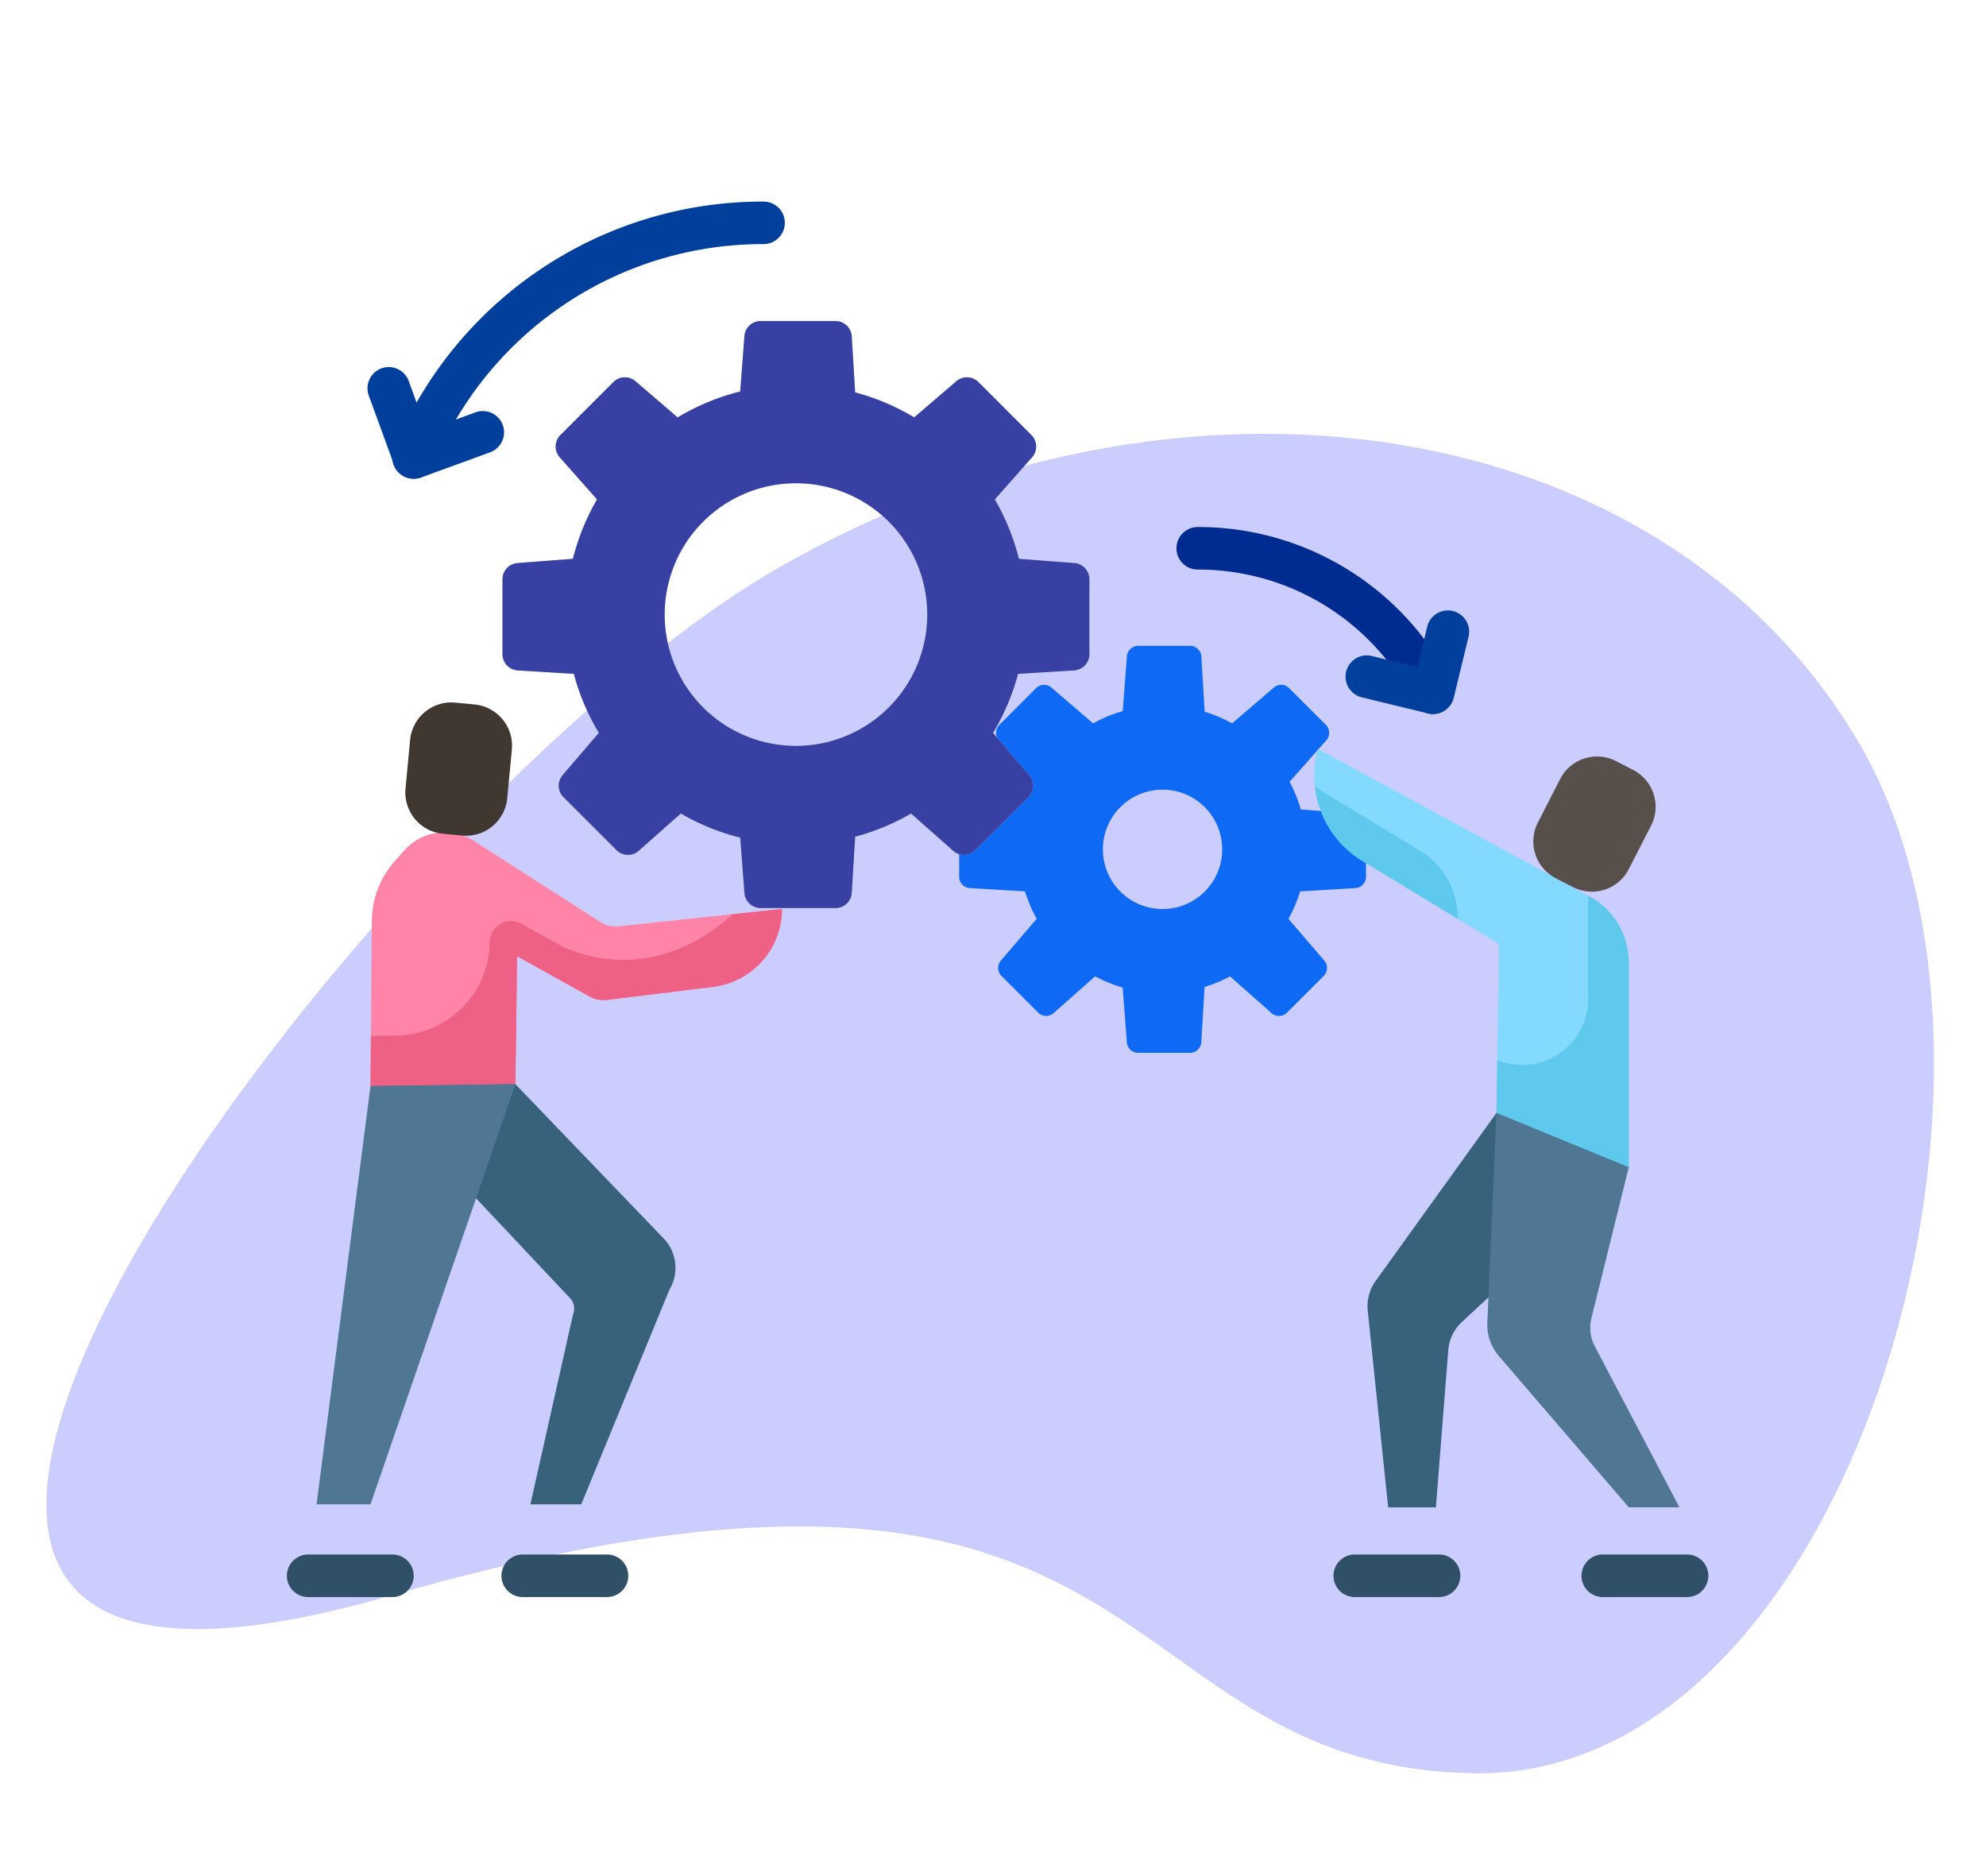<svg xmlns="http://www.w3.org/2000/svg" xmlns:xlink="http://www.w3.org/1999/xlink" width="180" height="170" viewBox="0 0 180 170">
  <defs>
    <clipPath id="clip-award-tasks">
      <rect width="180" height="170"/>
    </clipPath>
  </defs>
  <g id="award-tasks" clip-path="url(#clip-award-tasks)">
    <g id="Group_3" data-name="Group 3" transform="translate(4.205 37.117)">
      <path id="Path_167684-2" data-name="Path 167684-2" d="M164.43,30.459c17.4,30.136-1.109,93.908-35.26,93.109s-26.821-36.543-98.264-16.02-1.612-71.822,35.258-93.11S147.03.322,164.43,30.459Z" transform="translate(0 0)" fill="#0008ff" opacity="0.2" style="isolation: isolate"/>
    </g>
    <g id="help" transform="translate(26 18.265)">
      <path id="Path_180646" data-name="Path 180646" d="M278.065,175.185l-4.97-.379a12.968,12.968,0,0,0-1.013-2.506l3.328-3.759a1.023,1.023,0,0,0-.042-1.4l-3.328-3.328a1.022,1.022,0,0,0-1.389-.053l-3.781,3.245a12.967,12.967,0,0,0-2.489-1.056l-.3-5.009a1.022,1.022,0,0,0-1.02-.96h-4.706a1.022,1.022,0,0,0-1.019.945l-.379,4.969a12.986,12.986,0,0,0-2.686,1.112l-3.781-3.245a1.022,1.022,0,0,0-1.388.053l-3.328,3.328a1.022,1.022,0,0,0-.043,1.4l-2.655,6.644a1.023,1.023,0,0,0-.944,1.019v4.706a1.022,1.022,0,0,0,.959,1.02l5.01.3a12.941,12.941,0,0,0,1.056,2.489l-3.246,3.782a1.023,1.023,0,0,0,.053,1.388l3.328,3.328a1.022,1.022,0,0,0,1.4.042l3.759-3.328a12.988,12.988,0,0,0,2.5,1.014l.38,4.969a1.022,1.022,0,0,0,1.018.945h4.707a1.023,1.023,0,0,0,1.02-.96l.3-5.009a12.972,12.972,0,0,0,2.308-.957l3.759,3.328a1.022,1.022,0,0,0,1.4-.043l3.329-3.328a1.022,1.022,0,0,0,.052-1.388l-3.245-3.781a13,13,0,0,0,1.056-2.489l5.01-.3a1.023,1.023,0,0,0,.959-1.02V176.2a1.022,1.022,0,0,0-.944-1.019Zm-17.5,8.644a5.407,5.407,0,1,1,5.407-5.407A5.407,5.407,0,0,1,260.567,183.829Zm0,0" transform="translate(-181.198 -119.724)" fill="#0e6af5"/>
      <path id="Path_180647" data-name="Path 180647" d="M129.5,64.955l-5.022-.383a20.7,20.7,0,0,0-2.184-5.383l3.377-3.815a1.474,1.474,0,0,0-.062-2.019l-4.8-4.8a1.474,1.474,0,0,0-2-.077l-3.823,3.281a20.69,20.69,0,0,0-5.351-2.267l-.309-5.082a1.474,1.474,0,0,0-1.47-1.384h-6.788A1.475,1.475,0,0,0,99.6,44.389l-.383,5.022a20.736,20.736,0,0,0-5.668,2.348l-3.824-3.28a1.474,1.474,0,0,0-2,.077l-4.8,4.8a1.474,1.474,0,0,0-.061,2.019l3.377,3.815a20.667,20.667,0,0,0-2.184,5.383l-5.023.383a1.474,1.474,0,0,0-1.361,1.469v6.787a1.474,1.474,0,0,0,1.385,1.471l5.081.309a20.7,20.7,0,0,0,2.267,5.35l-3.28,3.824a1.473,1.473,0,0,0,.076,2l4.8,4.8a1.474,1.474,0,0,0,2.019.061l3.815-3.377a20.647,20.647,0,0,0,5.383,2.184l.383,5.023a1.475,1.475,0,0,0,1.469,1.361h6.788a1.474,1.474,0,0,0,1.47-1.385l.309-5.081a20.691,20.691,0,0,0,5.065-2.1l3.815,3.377a1.474,1.474,0,0,0,2.019-.061l4.8-4.8a1.475,1.475,0,0,0,.077-2l-3.281-3.823a20.683,20.683,0,0,0,2.267-5.35l5.082-.309a1.474,1.474,0,0,0,1.384-1.471V66.424a1.474,1.474,0,0,0-1.361-1.469ZM104.271,81.523a11.9,11.9,0,1,1,11.9-11.9A11.9,11.9,0,0,1,104.271,81.523Zm0,0" transform="translate(-58.13 -32.2)" fill="#a7c7d3"/>
      <path id="Path_180648" data-name="Path 180648" d="M129.5,64.955l-5.022-.383a20.7,20.7,0,0,0-2.184-5.383l3.377-3.815a1.474,1.474,0,0,0-.062-2.019l-4.8-4.8a1.474,1.474,0,0,0-2-.077l-3.823,3.281a20.69,20.69,0,0,0-5.351-2.267l-.309-5.082a1.474,1.474,0,0,0-1.47-1.384h-6.788A1.475,1.475,0,0,0,99.6,44.389l-.383,5.022a20.736,20.736,0,0,0-5.668,2.348l-3.824-3.28a1.474,1.474,0,0,0-2,.077l-4.8,4.8a1.474,1.474,0,0,0-.061,2.019l3.377,3.815a20.667,20.667,0,0,0-2.184,5.383l-5.023.383a1.474,1.474,0,0,0-1.361,1.469v6.787a1.474,1.474,0,0,0,1.385,1.471l5.081.309a20.7,20.7,0,0,0,2.267,5.35l-3.28,3.824a1.473,1.473,0,0,0,.076,2l4.8,4.8a1.474,1.474,0,0,0,2.019.061l3.815-3.377a20.647,20.647,0,0,0,5.383,2.184l.383,5.023a1.475,1.475,0,0,0,1.469,1.361h6.788a1.474,1.474,0,0,0,1.47-1.385l.309-5.081a20.691,20.691,0,0,0,5.065-2.1l3.815,3.377a1.474,1.474,0,0,0,2.019-.061l4.8-4.8a1.475,1.475,0,0,0,.077-2l-3.281-3.823a20.683,20.683,0,0,0,2.267-5.35l5.082-.309a1.474,1.474,0,0,0,1.384-1.471V66.424a1.474,1.474,0,0,0-1.361-1.469ZM104.271,81.523a11.9,11.9,0,1,1,11.9-11.9A11.9,11.9,0,0,1,104.271,81.523Zm0,0" transform="translate(-58.13 -32.2)" fill="#3940a4"/>
      <path id="Path_180649" data-name="Path 180649" d="M52.6,235.658a2.519,2.519,0,0,1-1.593-.362l-11.514-7.379a4.911,4.911,0,0,0-6.334.888l-.874.991a8.159,8.159,0,0,0-2.04,5.331l-.125,15.01,7.182.4,5.953-.58.155-11.591L50,242.031a2.524,2.524,0,0,0,1.533.3l9.638-1.186a7.116,7.116,0,0,0,6.248-7.063Zm0,0" transform="translate(-22.542 -169.985)" fill="#ff84a7"/>
      <path id="Path_180650" data-name="Path 180650" d="M62.919,255.2c-1.092,1.106-7.265,6.5-15.363,2.95l-3.74-2.08a1.945,1.945,0,0,0-2.889,1.674,8.564,8.564,0,0,1-8.447,8.447l-2.321.031-.037,4.555,13.135-.177.155-11.59L50,262.67a2.524,2.524,0,0,0,1.533.3l9.638-1.186a7.116,7.116,0,0,0,6.248-7.063Zm0,0" transform="translate(-22.542 -190.623)" fill="#ef6085"/>
      <path id="Path_180651" data-name="Path 180651" d="M43.256,317.824l13.4,13.943a3.85,3.85,0,0,1,.552,4.695L49.224,355.9H44.611l3.864-17.2a1.443,1.443,0,0,0-.173-1.383L30.121,318Zm0,0" transform="translate(-22.542 -237.849)" fill="#38627c"/>
      <path id="Path_180652" data-name="Path 180652" d="M15.589,318l13.135-.177L15.589,355.9H10.7Zm0,0" transform="translate(-8.01 -237.849)" fill="#4f7693"/>
      <path id="Path_180653" data-name="Path 180653" d="M43.1,183.768l-.416,4.4a3.758,3.758,0,0,0,3.388,4.094l1.74.164a3.756,3.756,0,0,0,4.094-3.387l.416-4.4a3.758,3.758,0,0,0-3.388-4.094l-1.74-.165A3.758,3.758,0,0,0,43.1,183.768Zm0,0" transform="translate(-31.931 -134.978)" fill="#403730"/>
      <path id="Path_180654" data-name="Path 180654" d="M9.569,491.05H1.927a1.927,1.927,0,0,1,0-3.854H9.569a1.927,1.927,0,1,1,0,3.854Zm0,0" transform="translate(0 -364.601)" fill="#2f5066"/>
      <path id="Path_180655" data-name="Path 180655" d="M86.858,491.05H79.215a1.927,1.927,0,0,1,0-3.854h7.642a1.927,1.927,0,1,1,0,3.854Zm0,0" transform="translate(-57.84 -364.601)" fill="#2f5066"/>
      <path id="Path_180656" data-name="Path 180656" d="M394.989,210.441,370.372,197.07a9.067,9.067,0,0,0,4.034,10.154l12.388,7.527-.239,15.32,6.667,3.235,5.33,1.682V216.432a6.815,6.815,0,0,0-3.563-5.991Zm0,0" transform="translate(-276.931 -147.481)" fill="#83d9ff"/>
      <path id="Path_180657" data-name="Path 180657" d="M383.215,222.6a7.092,7.092,0,0,0-3.408-6.171l-8.917-5.418q-.32-.195-.62-.413a9.069,9.069,0,0,0,4.3,6.751Zm0,0" transform="translate(-277.098 -157.601)" fill="#5fc9ed"/>
      <path id="Path_180658" data-name="Path 180658" d="M444.088,250.013l-.118-.064v9.369a5.974,5.974,0,0,1-8.239,5.528l-.075,4.8,12,4.917V256.005a6.819,6.819,0,0,0-3.565-5.992Zm0,0" transform="translate(-326.031 -187.054)" fill="#5fc9ed"/>
      <path id="Path_180659" data-name="Path 180659" d="M400.915,328.219l-10.943,15.212a3.925,3.925,0,0,0-.718,2.7l1.85,17.821h4.327l1.122-14.238a3.918,3.918,0,0,1,1.243-2.568l15.116-14Zm0,0" transform="translate(-291.29 -245.628)" fill="#38627c"/>
      <path id="Path_180660" data-name="Path 180660" d="M445.185,333.136,441.8,346.814a3.61,3.61,0,0,0,.309,2.55l7.668,14.583h-4.589l-11.779-13.712a4.329,4.329,0,0,1-1.043-3.013l.825-19Zm0,0" transform="translate(-323.563 -245.628)" fill="#4f7693"/>
      <path id="Path_180661" data-name="Path 180661" d="M451.386,201.886l-2.013,3.931A3.756,3.756,0,0,0,451,210.874l1.555.8a3.758,3.758,0,0,0,5.057-1.632l2.014-3.931A3.758,3.758,0,0,0,458,201.051l-1.556-.8A3.758,3.758,0,0,0,451.386,201.886Zm0,0" transform="translate(-335.986 -149.554)" fill="#564f4a"/>
      <path id="Path_180662" data-name="Path 180662" d="M475.883,491.05H468.24a1.927,1.927,0,1,1,0-3.854h7.642a1.927,1.927,0,0,1,0,3.854Zm0,0" transform="translate(-348.973 -364.601)" fill="#2f5066"/>
      <path id="Path_180663" data-name="Path 180663" d="M386.542,491.05H378.9a1.927,1.927,0,0,1,0-3.854h7.642a1.927,1.927,0,0,1,0,3.854Zm0,0" transform="translate(-282.114 -364.601)" fill="#2f5066"/>
      <g id="Group_53165" data-name="Group 53165" transform="translate(7.322 0)">
        <path id="Path_180664" data-name="Path 180664" d="M343.653,134.146a1.926,1.926,0,0,1-1.72-1.056,21.858,21.858,0,0,0-19.584-12.033,1.927,1.927,0,0,1,0-3.854,25.7,25.7,0,0,1,23.021,14.145,1.927,1.927,0,0,1-1.717,2.8Zm0,0" transform="translate(-247.115 -87.711)" fill="#002c92"/>
        <path id="Path_180665" data-name="Path 180665" d="M389.255,156.537a1.919,1.919,0,0,1-.454-.054l-6.009-1.457a1.927,1.927,0,1,1,.908-3.746l4.135,1,.894-3.688a1.927,1.927,0,0,1,3.745.908l-1.348,5.56a1.929,1.929,0,0,1-1.872,1.473Zm0,0" transform="translate(-292.688 -110.102)" fill="#003f9c"/>
        <path id="Path_180666" data-name="Path 180666" d="M39.869,25.113a1.927,1.927,0,0,1-1.782-2.66A36.111,36.111,0,0,1,71.6,0a1.927,1.927,0,0,1,0,3.854A32.268,32.268,0,0,0,41.652,23.919a1.929,1.929,0,0,1-1.783,1.194Zm0,0" transform="translate(-35.716 0)" fill="#003f9c"/>
        <path id="Path_180667" data-name="Path 180667" d="M33.3,69.839a1.928,1.928,0,0,1-1.81-1.266l-2.272-6.22a1.927,1.927,0,1,1,3.619-1.322l1.611,4.409,4.41-1.61a1.927,1.927,0,1,1,1.322,3.62l-6.22,2.272a1.935,1.935,0,0,1-.662.117Zm0,0" transform="translate(-29.098 -44.725)" fill="#003f9c"/>
      </g>
    </g>
  </g>
</svg>
